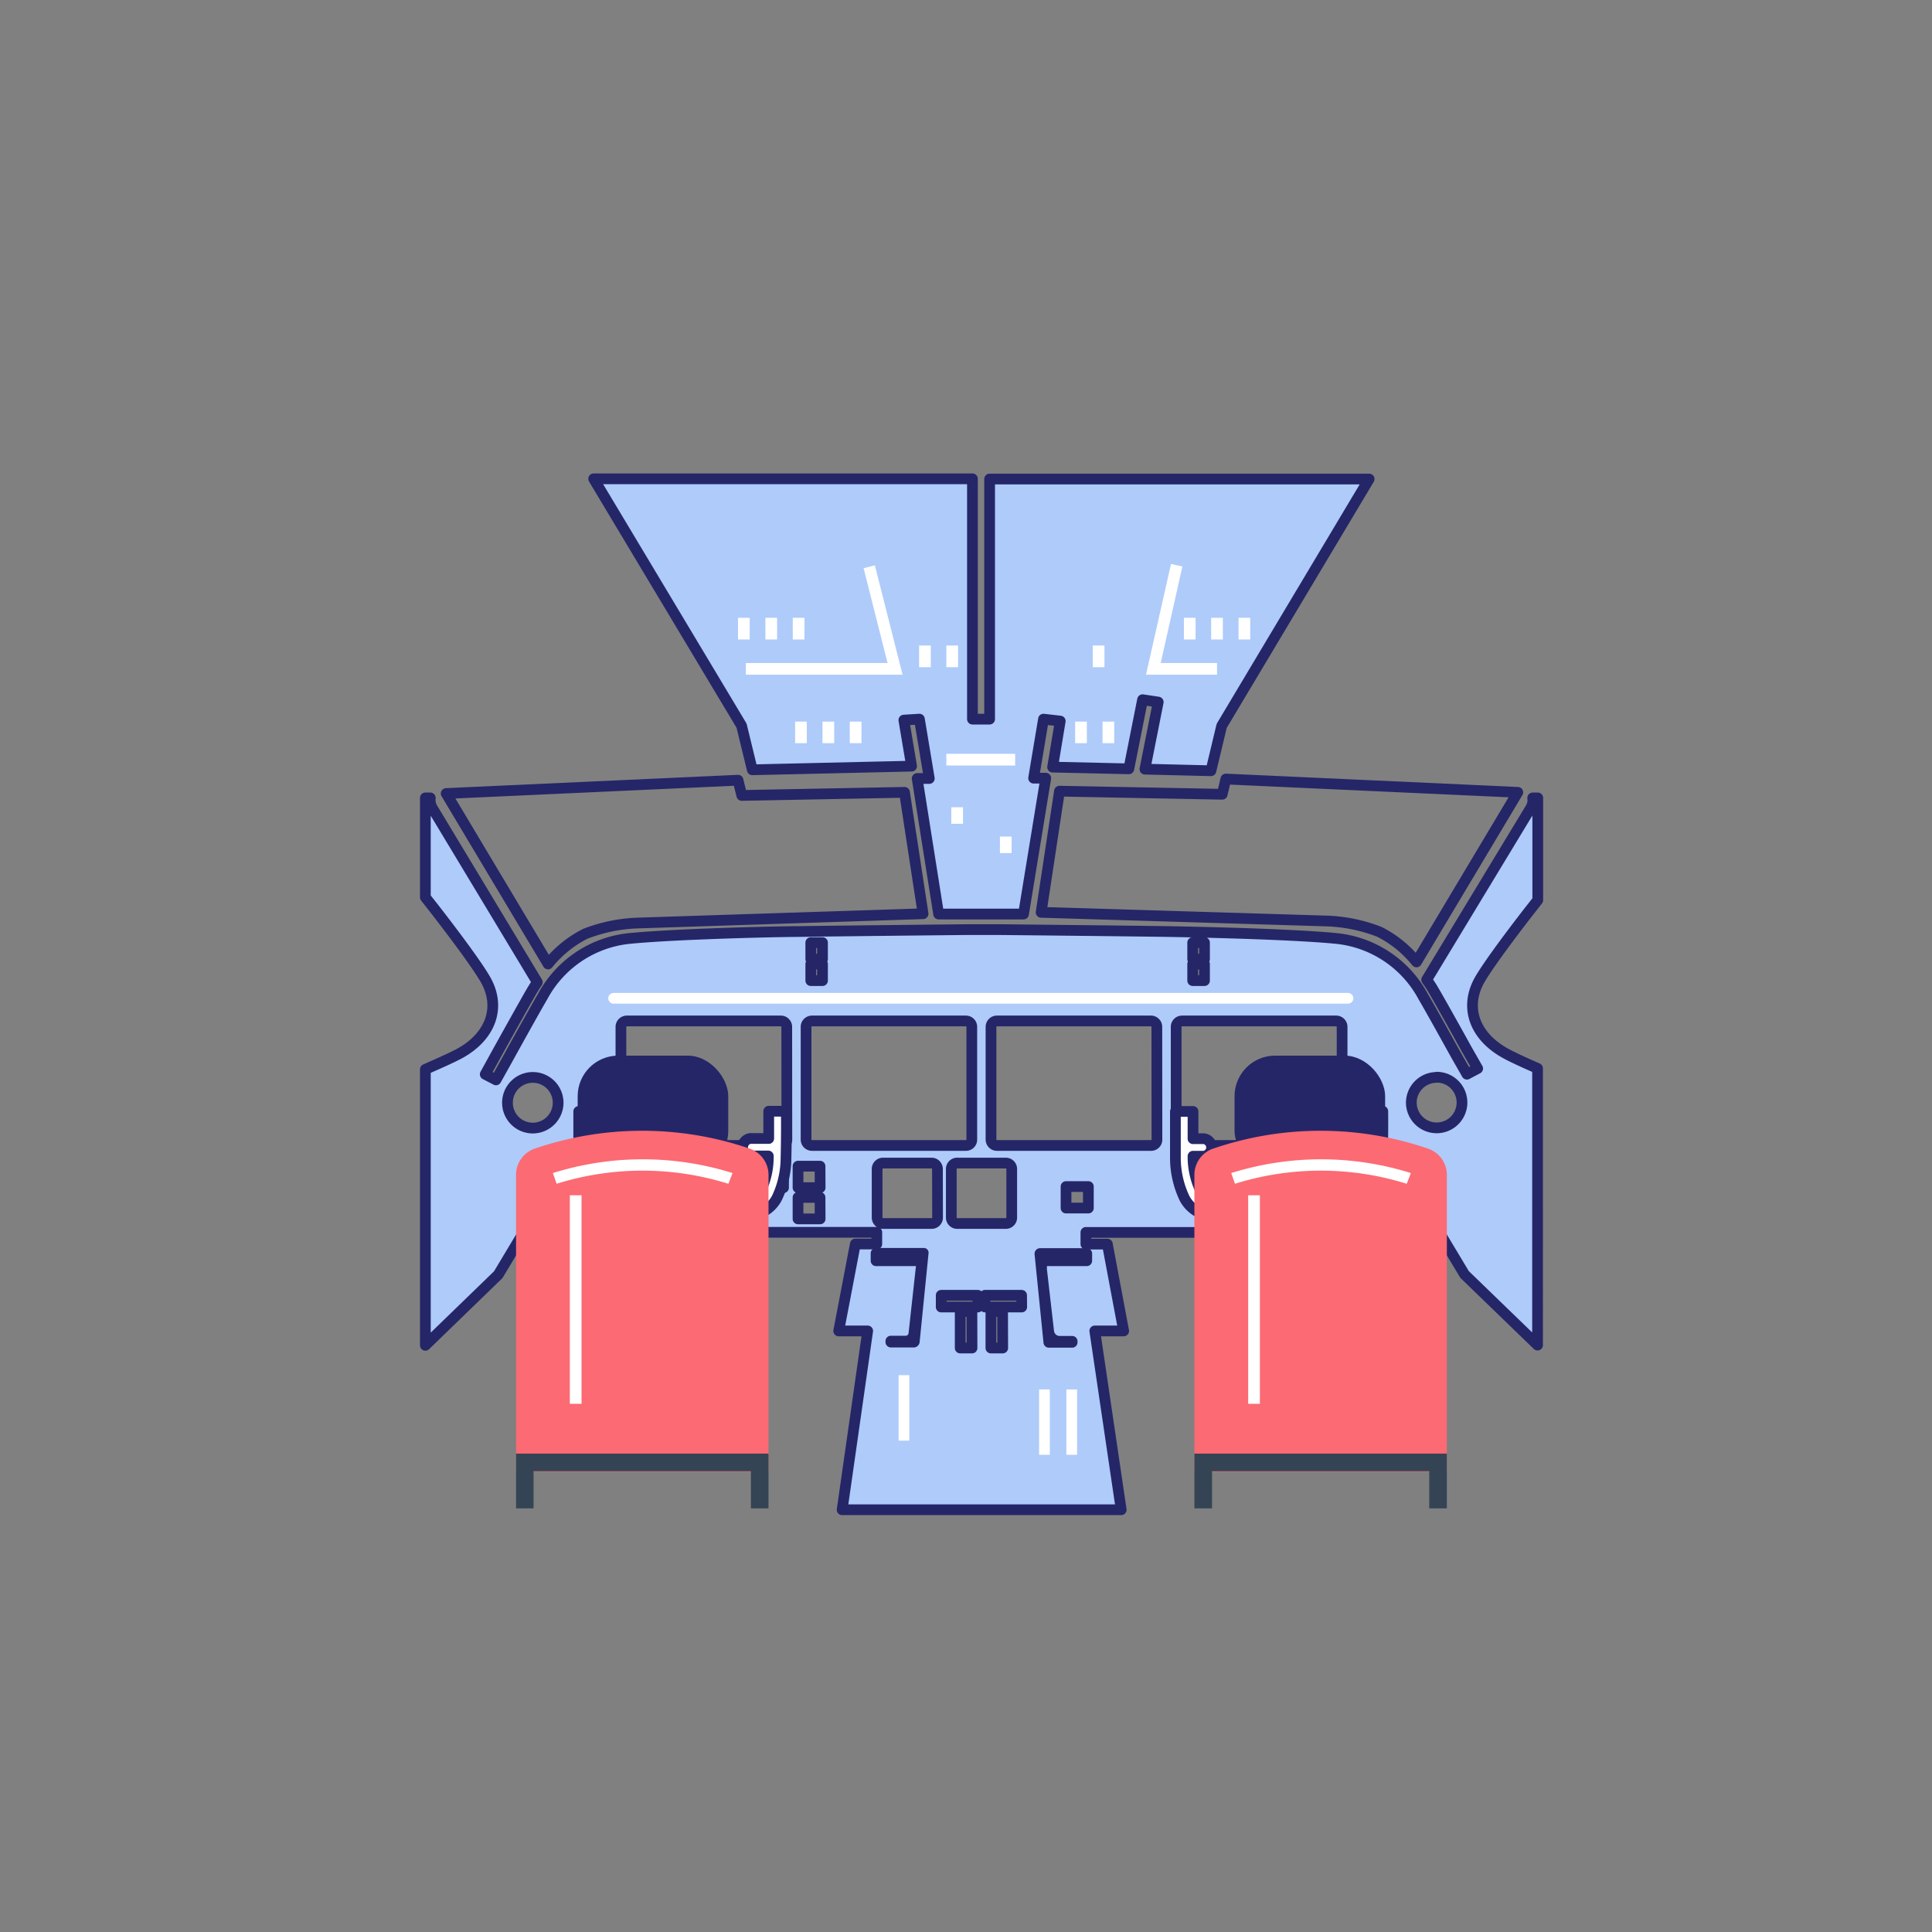 <svg xmlns="http://www.w3.org/2000/svg" viewBox="0 0 180 180"><rect x="0" y="0" width="180" height="180" fill="#808080" stroke="none"/><defs><style>.cls-1,.cls-10,.cls-11,.cls-9{fill:none;}.cls-2,.cls-3{fill:#aecbfa;}.cls-11,.cls-2,.cls-4{stroke:#252668;}.cls-10,.cls-11,.cls-2,.cls-4{stroke-linecap:round;stroke-linejoin:round;}.cls-4,.cls-7{fill:#fff;}.cls-5{fill:#344454;}.cls-6{fill:#252668;}.cls-8{fill:#fc6a73;}.cls-10,.cls-9{stroke:#fff;}.cls-9{stroke-miterlimit:10;}</style></defs><g id="Symulator"><path class="cls-1" d="M90,106.18H75.64V95.67H90Zm-13.27-1.09H88.91V96.76H76.73Z"/><path class="cls-1" d="M124.48,106.18H110.12V95.67h14.36Zm-13.27-1.09h12.18V96.76H111.21Z"/><path class="cls-1" d="M107.24,106.18H92.88V95.67h14.36ZM94,105.09h12.18V96.76H94Z"/><path class="cls-2" d="M130.57,115v-4.1a.53.53,0,0,1,.4-.52.53.53,0,0,1,.61.24l4.87,8.12,6.8,6.58V99.54c-1.1-.48-2.4-1.07-3-1.41-2.85-1.58-3.81-4.22-2.45-6.74,1-1.81,4.67-6.51,4.83-6.71l.64-.82V74.34h-.47a1.42,1.42,0,0,1-.19.94l-9.69,16c.23.32.45.65.65,1,.8,1.36,3.08,5.48,3.1,5.52l1,1.75-1,.53-1-1.75s-2.29-4.15-3.08-5.49a10.36,10.36,0,0,0-8.13-5.41c-4.46-.43-13.84-.61-15.68-.64-3.9-.06-15.66-.18-15.78-.18H90.15c-.12,0-11.88.12-15.78.18-1.84,0-11.22.21-15.68.64a10.36,10.36,0,0,0-8.13,5.41c-.79,1.34-3.06,5.45-3.08,5.49l-1.27,2.28-1-.52,1.26-2.29s2.31-4.16,3.1-5.52c.16-.26.32-.52.49-.77L40.28,75.28a1.49,1.49,0,0,1-.19-.94h-.46V83.6l.85,1.08c.15.2,3.83,4.9,4.82,6.71,1.36,2.52.4,5.16-2.44,6.74-.67.37-2.09,1-3.23,1.5v25.71l6.79-6.58,4.87-8.12a.55.55,0,0,1,1,.28V115h8.9v-2a.55.55,0,0,1,.55-.54h7.73A.54.54,0,0,1,70,113v1.81H81.69v1.09h-2L78.14,124h2.7l-2.38,16.66h26L102,124h2.69l-1.52-8.09h-2v-1.09h11.65V113a.55.55,0,0,1,.55-.54h7.73a.54.54,0,0,1,.54.54v2Zm3.28-14.64a2.36,2.36,0,1,1-2.36,2.36A2.36,2.36,0,0,1,133.85,100.38ZM49.68,105.1A2.36,2.36,0,1,1,52,102.74,2.37,2.37,0,0,1,49.68,105.1Zm61.44-17.28h1.1v1.54h-1.1Zm0,2h1.1v1.54h-1.1Zm-35.58-2h1.09v1.54H75.54Zm0,2h1.09v1.54H75.54ZM73,110.65H71.9v-2H73Zm.31-4.47a.54.54,0,0,1-.54.54H58.4a.54.54,0,0,1-.55-.54V95.67a.55.55,0,0,1,.55-.55H72.76a.55.55,0,0,1,.54.55Zm3.1,7.38H74.35v-2H76.4Zm0-2.91H74.35v-2H76.4Zm-.76-3.93a.55.55,0,0,1-.55-.54V95.67a.55.55,0,0,1,.55-.55H90a.55.55,0,0,1,.54.55v10.51a.54.54,0,0,1-.54.54Zm18.06,1.64a.55.55,0,0,1,.55.55v4.53a.55.55,0,0,1-.55.55H89.17a.55.55,0,0,1-.54-.55v-4.53a.55.55,0,0,1,.54-.55Zm-6.36,5.08a.55.55,0,0,1-.54.55H82.26a.55.55,0,0,1-.54-.55v-4.53a.55.55,0,0,1,.54-.55H86.8a.55.55,0,0,1,.54.55Zm3.21,12.15H89.46v-3.4h1.09Zm.55-3.82H87.69v-1.09H91.1Zm2.31,3.82H92.32v-3.4h1.09Zm1.77-3.82H91.77v-1.09h3.41Zm4.13-9.22v-2h2.08v2Zm8.47-6.37a.54.54,0,0,1-.54.54H92.88a.55.55,0,0,1-.55-.54V95.67a.55.55,0,0,1,.55-.55h14.36a.55.55,0,0,1,.54.55Zm2.34.54a.55.55,0,0,1-.55-.54V95.67a.55.55,0,0,1,.55-.55h14.36a.55.55,0,0,1,.55.55v10.51a.55.55,0,0,1-.55.54Z"/><path class="cls-1" d="M49.68,104.52a1.78,1.78,0,1,1,1.77-1.78A1.78,1.78,0,0,1,49.68,104.52Zm0-3a1.23,1.23,0,1,0,1.23,1.23A1.23,1.23,0,0,0,49.68,101.51Z"/><path class="cls-1" d="M133.85,104.52a1.78,1.78,0,1,1,1.77-1.78A1.78,1.78,0,0,1,133.85,104.52Zm0-3a1.23,1.23,0,1,0,1.23,1.23A1.23,1.23,0,0,0,133.85,101.51Z"/><path class="cls-3" d="M73.86,60.17H75v2H73.86Zm-2.55,0H72.4v2H71.31Zm-2.55,2v-2h1.1v2Zm6.41,9.66H74.08v-2h1.09Zm2.55,0H76.63v-2h1.09Zm2.54,0H79.17v-2h1.09ZM69.49,65.47V64.38h13.2l-2.23-8.83,1.05-.27,2.58,10.19Zm45.9-5.3h1.09v2h-1.09Zm-2.55,0h1.1v2h-1.1Zm-2.54,0h1.09v2H110.3Zm-1.2-5,1.06.24-2,9h5.25v1.09h-6.62Zm-5.29,16.7h-1.09v-2h1.09Zm-2-9.1h1.09v2h-1.09Zm-1.64,7.09h1.09v2h-1.09Zm-12-7.09h1.09v2H88.17Zm-1.45,2H85.63v-2h1.09Zm3,14.6H88.63V77.82h1.09Zm4.53,2.73H93.16V80.55h1.09Zm.33-9.25v1.09H88.17V72.84Z"/><path class="cls-4" d="M73.26,103.53l-1.64,0c0,.93,0,1.76,0,2.54H70.1a.82.82,0,1,0,0,1.63h1.48a.53.53,0,0,1,0,.13,7.2,7.2,0,0,1-.66,3,1.42,1.42,0,0,1-1.3.77l-3.73-.17c0-.22,0-.41,0-.55.06-1,.54-4.26.54-4.29v-.08c.1-2-.62-3.24-2.15-3.57l-1.21,0-.17,0c-1.52.33-2.24,1.53-2.14,3.57v.08s.48,3.24.54,4.29c0,.14,0,.33,0,.55l-3.74.17a1.4,1.4,0,0,1-1.29-.77,7.23,7.23,0,0,1-.67-3v-.11h.95a.82.82,0,1,0,0-1.63h-1c0-.78,0-1.61,0-2.54l-1.63,0c0,1.69,0,3.12,0,4.34a8.93,8.93,0,0,0,.86,3.75l.06.11a3.1,3.1,0,0,0,2.61,1.54h.15l3.64-.17c0,.91,0,1.73,0,1.76v15.85h4.67V114.83s0-.82,0-1.73l3.64.17h.15a3.12,3.12,0,0,0,2.62-1.54l.06-.11a8.75,8.75,0,0,0,.85-3.73C73.26,106.66,73.28,105.23,73.26,103.53Z"/><path class="cls-5" d="M57.52,113.27a3.1,3.1,0,0,1-2.61-1.54l-.06-.11a8.93,8.93,0,0,1-.86-3.75c-.05-1.21-.06-2.64,0-4.34l1.63,0c0,1.67,0,3.07.05,4.28a7.23,7.23,0,0,0,.67,3c.51.72,1,.79,1.29.77l5-.22.08,1.63-5,.23Z"/><path class="cls-5" d="M62.08,129.89v-15s.11-3,.05-4-.55-4.36-.55-4.36c-.09-1.91.58-2.53,1.5-2.73h1c.92.2,1.59.82,1.5,2.73,0,0-.48,3.26-.54,4.36s0,4,0,4v15Z"/><path class="cls-5" d="M65.67,130.44H61.54V114.86s.1-3,0-4-.53-4.28-.54-4.31c-.09-2,.54-3,1.93-3.34l.11,0,1.16,0c1.39.3,2,1.37,1.93,3.28,0,.09-.49,3.31-.55,4.37s0,3.92,0,4Zm-3-1.09h1.95V114.86c0-.11-.11-3,0-4s.53-4.28.55-4.41c.09-1.78-.6-2-1-2.11h-.92c-.54.13-1.1.45-1,2.16,0,.08.48,3.25.54,4.36s0,3.92,0,4Z"/><path class="cls-5" d="M56.58,107.72h-1.8a.82.82,0,1,1,0-1.63h1.8a.82.82,0,1,1,0,1.63Z"/><path class="cls-4" d="M128.83,103.53l-1.64,0c0,.93,0,1.76,0,2.54h-1.52a.82.82,0,1,0,0,1.63h1.48v.13a7.37,7.37,0,0,1-.67,3,1.42,1.42,0,0,1-1.3.77l-3.73-.17c0-.22,0-.41,0-.55.06-1,.54-4.26.54-4.29v-.08c.1-2-.62-3.24-2.14-3.57l-1.21,0-.18,0c-1.52.33-2.24,1.53-2.14,3.57v.08s.48,3.24.53,4.29c0,.14,0,.33,0,.55l-3.74.17c-.32,0-.78,0-1.29-.77a7.23,7.23,0,0,1-.67-3v-.11h1a.82.82,0,0,0,0-1.63h-1c0-.78,0-1.61,0-2.54l-1.64,0c0,1.69,0,3.12,0,4.34a8.77,8.77,0,0,0,.85,3.75l.06.11a3.1,3.1,0,0,0,2.61,1.54h.15l3.64-.17c0,.91,0,1.73,0,1.76v15.85h4.67V114.83s0-.82-.05-1.73l3.65.17h.14a3.11,3.11,0,0,0,2.62-1.54l.06-.11a8.75,8.75,0,0,0,.85-3.73C128.83,106.66,128.85,105.23,128.83,103.53Z"/><path class="cls-1" d="M122.6,131.8h-6.85v-17c0-.08,0-.28,0-.55l-2.48.12h-.2a4.23,4.23,0,0,1-3.51-2l-.15-.25a10,10,0,0,1-1-4.21c0-1.21-.07-2.65,0-4.36v-1.09l3.82,0v1.09c0,.51,0,1,0,1.44a1.91,1.91,0,0,1,.13,3.8,6.19,6.19,0,0,0,.44,1.5c.19.25.28.24.31.24l2.63-.12c-.11-1-.35-2.73-.48-3.64l0-.14c-.17-3.52,1.81-4.48,3-4.74l.36,0,1.49,0c1.19.26,3.17,1.22,3,4.69l0,.19c-.13.91-.37,2.62-.48,3.64l2.63.12s.12,0,.31-.24a6,6,0,0,0,.43-1.49h-.3a1.91,1.91,0,1,1,0-3.81h.44c0-.46,0-.93,0-1.44v-1.09l3.82,0v1.09c0,1.72,0,3.17,0,4.42a9.71,9.71,0,0,1-1,4.15l-.14.25a4.23,4.23,0,0,1-3.52,2h-.2l-2.47-.12c0,.31,0,.52,0,.55Zm-4.67-2.18h2.49V114.85c0-.18,0-.92,0-1.73l0-.61V112h0v-.51c0-.24,0-.45,0-.61.06-1.06.49-4,.54-4.38v0c.1-1.94-.73-2.26-1.18-2.37l-1,0h0c-.44.1-1.33.38-1.23,2.43v0c0,.28.48,3.27.54,4.33,0,.16,0,.37,0,.61V112h0v.55h0l0,.61c0,.82,0,1.56,0,1.74Z"/><path class="cls-5" d="M125.25,113.27h-.14l-5-.23.07-1.63,5,.22a1.42,1.42,0,0,0,1.3-.77,7.37,7.37,0,0,0,.67-3c0-1.23.06-2.63,0-4.3l1.64,0c0,1.7,0,3.12-.05,4.36a8.75,8.75,0,0,1-.85,3.73l-.06.11A3.11,3.11,0,0,1,125.25,113.27Z"/><path class="cls-5" d="M117.66,129.89v-15s.1-3,0-4-.54-4.36-.54-4.36c-.1-1.91.58-2.53,1.5-2.73h1c.92.2,1.6.82,1.5,2.73,0,0-.48,3.26-.54,4.36s0,4,0,4v15Z"/><path class="cls-5" d="M121.24,130.44h-4.13V114.86s.1-3,0-4-.54-4.28-.54-4.31c-.1-2,.53-3,1.92-3.34l.12,0,1.15,0c1.39.3,2,1.37,1.93,3.28,0,.09-.49,3.31-.55,4.37s0,3.92,0,4Zm-3-1.09h2V114.86c0-.11-.1-3-.05-4s.53-4.28.55-4.41c.08-1.66-.47-2-1-2.11h-.91c-.55.13-1.1.45-1,2.16,0,.08.48,3.25.55,4.36s0,3.92,0,4Z"/><path class="cls-5" d="M127.47,107.72h-1.8a.82.82,0,1,1,0-1.63h1.8a.82.82,0,1,1,0,1.63Z"/><path class="cls-5" d="M67.23,131.35H60a.82.82,0,0,1,0-1.63h7.26a.82.82,0,1,1,0,1.63Z"/><path class="cls-5" d="M122.8,131.35h-7.25a.82.82,0,1,1,0-1.63h7.25a.82.82,0,1,1,0,1.63Z"/><rect class="cls-6" x="53.82" y="98.35" width="14.03" height="10.79" rx="3.78"/><path class="cls-1" d="M63.07,111.05H56.6a5.69,5.69,0,0,1-5.69-5.69v-3.23a5.69,5.69,0,0,1,5.69-5.69h6.47a5.69,5.69,0,0,1,5.69,5.69v3.23A5.69,5.69,0,0,1,63.07,111.05ZM56.6,100.26a1.87,1.87,0,0,0-1.87,1.87v3.23a1.87,1.87,0,0,0,1.87,1.87h6.47A1.88,1.88,0,0,0,65,105.36v-3.23a1.88,1.88,0,0,0-1.88-1.87Z"/><rect class="cls-6" x="115.02" y="98.35" width="14.03" height="10.79" rx="3.78"/><rect class="cls-1" x="115.2" y="97.53" width="15.67" height="12.43" rx="4.6"/><path class="cls-7" d="M69.52,107.72a30.29,30.29,0,0,0-19.37,0,1.81,1.81,0,0,0-1.25,1.65v26.88H70.78V109.37A1.81,1.81,0,0,0,69.52,107.72Z"/><path class="cls-1" d="M72.69,138.16H47V109.37a3.68,3.68,0,0,1,2.51-3.44,32.09,32.09,0,0,1,20.67,0,3.69,3.69,0,0,1,2.52,3.44ZM50.8,134.34H68.87V109.52a28.5,28.5,0,0,0-18.07,0Z"/><path class="cls-8" d="M69.8,107a30.92,30.92,0,0,0-19.93,0,2.58,2.58,0,0,0-1.79,2.41v27.7H71.6v-27.7A2.59,2.59,0,0,0,69.8,107Z"/><polygon class="cls-5" points="71.6 140.53 69.96 140.53 69.96 137.07 49.71 137.07 49.71 140.53 48.08 140.53 48.08 135.43 71.6 135.43 71.6 140.53"/><path class="cls-7" d="M132.72,107.72a30.29,30.29,0,0,0-19.37,0,1.81,1.81,0,0,0-1.25,1.65v26.88H134V109.37A1.81,1.81,0,0,0,132.72,107.72Z"/><path class="cls-1" d="M135.89,138.16h-25.7V109.37a3.7,3.7,0,0,1,2.51-3.44,32.09,32.09,0,0,1,20.67,0,3.69,3.69,0,0,1,2.52,3.44ZM114,134.34h18.06V109.52a28.47,28.47,0,0,0-18.06,0Z"/><path class="cls-8" d="M133,107a30.92,30.92,0,0,0-19.93,0,2.58,2.58,0,0,0-1.79,2.41v27.7H134.8v-27.7A2.59,2.59,0,0,0,133,107Z"/><polygon class="cls-5" points="134.8 140.53 133.16 140.53 133.16 137.07 112.92 137.07 112.92 140.53 111.28 140.53 111.28 135.43 134.8 135.43 134.8 140.53"/><path class="cls-7" d="M67.86,110.29a26.76,26.76,0,0,0-16,0l-.35-1a28,28,0,0,1,16.74,0Z"/><rect class="cls-7" x="53.09" y="111.36" width="1.09" height="19.43"/><path class="cls-7" d="M131.06,110.29a26.76,26.76,0,0,0-16,0l-.35-1a28,28,0,0,1,16.74,0Z"/><rect class="cls-7" x="116.29" y="111.36" width="1.09" height="19.43"/><g id="Warstwa_49" data-name="Warstwa 49"><path class="cls-6" d="M97.54,118.26,98.2,124a.53.53,0,0,0,.52.47h1.17a.5.5,0,0,1,.5.5v.09a.5.5,0,0,1-.5.5H97.73a.5.5,0,0,1-.51-.47l-.83-8.23a.52.52,0,0,1,.52-.57h4.34a.5.5,0,0,1,.5.5v.67a.5.5,0,0,1-.5.5l-3.71,0"/><path class="cls-6" d="M85.31,118.2l-.66,6a.27.27,0,0,1-.27.25H83a.5.5,0,0,0-.5.5v.09a.51.51,0,0,0,.5.5h2.13a.56.56,0,0,0,.55-.5l.83-8.28a.44.44,0,0,0-.45-.49H81.62a.5.5,0,0,0-.5.5v.69a.5.5,0,0,0,.5.5h3.72"/></g><g id="Warstwa_50" data-name="Warstwa 50"><line class="cls-9" x1="99.85" y1="129.45" x2="99.85" y2="135.54"/></g><g id="Warstwa_50_kopia" data-name="Warstwa 50 kopia"><line class="cls-9" x1="97.31" y1="129.45" x2="97.31" y2="135.54"/></g><g id="Warstwa_50_kopia_2" data-name="Warstwa 50 kopia 2"><line class="cls-9" x1="84.22" y1="128.12" x2="84.22" y2="134.22"/></g><g id="Warstwa_57" data-name="Warstwa 57"><path class="cls-2" d="M55.31,44.61l13.78,23,1,4.11,14.84-.34-.72-4.29L85.66,67l.92,5.53-1.13,0,2,12.63,2.65,0H93l2.36,0L97.43,72.5l-1.13,0L97.22,67l1.56.18-.71,4.29,7.1.16,1.28-6.44,1.46.22-1.24,6.25,6.15.15,1-4.18,13.74-23H92.2V67H90.6V44.61Z"/></g><g id="Warstwa_58" data-name="Warstwa 58"><rect class="cls-7" x="73.86" y="57.56" width="1.09" height="2.02"/><rect class="cls-7" x="71.31" y="57.56" width="1.09" height="2.02"/><rect class="cls-7" x="68.76" y="57.56" width="1.09" height="2.02"/><polyline class="cls-7" points="74.08 69.24 74.08 67.23 75.17 67.23 75.17 69.24"/><polyline class="cls-7" points="76.63 69.24 76.63 67.23 77.72 67.23 77.72 69.24"/><polyline class="cls-7" points="79.17 69.24 79.17 67.23 80.26 67.23 80.26 69.24"/><polygon class="cls-7" points="69.49 62.86 69.49 61.77 82.69 61.77 80.46 52.94 81.51 52.67 84.09 62.86 69.49 62.86"/><rect class="cls-7" x="115.39" y="57.56" width="1.09" height="2.02"/><rect class="cls-7" x="112.84" y="57.56" width="1.09" height="2.02"/><rect class="cls-7" x="110.3" y="57.56" width="1.09" height="2.02"/><polygon class="cls-7" points="109.1 52.54 110.16 52.78 108.14 61.77 113.39 61.77 113.39 62.86 106.77 62.86 109.1 52.54"/><polyline class="cls-7" points="102.72 69.24 102.72 67.23 103.81 67.23 103.81 69.24"/><rect class="cls-7" x="101.81" y="60.14" width="1.09" height="2.02"/><polyline class="cls-7" points="100.17 69.24 100.17 67.23 101.26 67.23 101.26 69.24"/><rect class="cls-7" x="88.17" y="60.14" width="1.09" height="2.02"/><rect class="cls-7" x="85.63" y="60.14" width="1.09" height="2.02"/><rect class="cls-7" x="88.63" y="75.21" width="1.09" height="1.54"/><rect class="cls-7" x="93.16" y="77.94" width="1.09" height="1.54"/><polyline class="cls-7" points="88.17 70.23 94.58 70.23 94.58 71.32 88.17 71.32"/></g><g id="Warstwa_59" data-name="Warstwa 59"><line class="cls-10" x1="57.17" y1="93.01" x2="125.59" y2="93.01"/></g><g id="Okno_kopia" data-name="Okno kopia"><path class="cls-11" d="M141.41,73.82l-27.2-1.24L113.87,74l-15.16-.29L97,85l26.7.81a15,15,0,0,1,4.8,1,10.51,10.51,0,0,1,3.47,2.81Z"/></g><g id="Okno"><path class="cls-11" d="M41.57,73.93l27.19-1.24.35,1.42,15.16-.29L86,85.13,59.33,86a14.88,14.88,0,0,0-4.8,1,10.65,10.65,0,0,0-3.47,2.81Z"/></g></g></svg>
